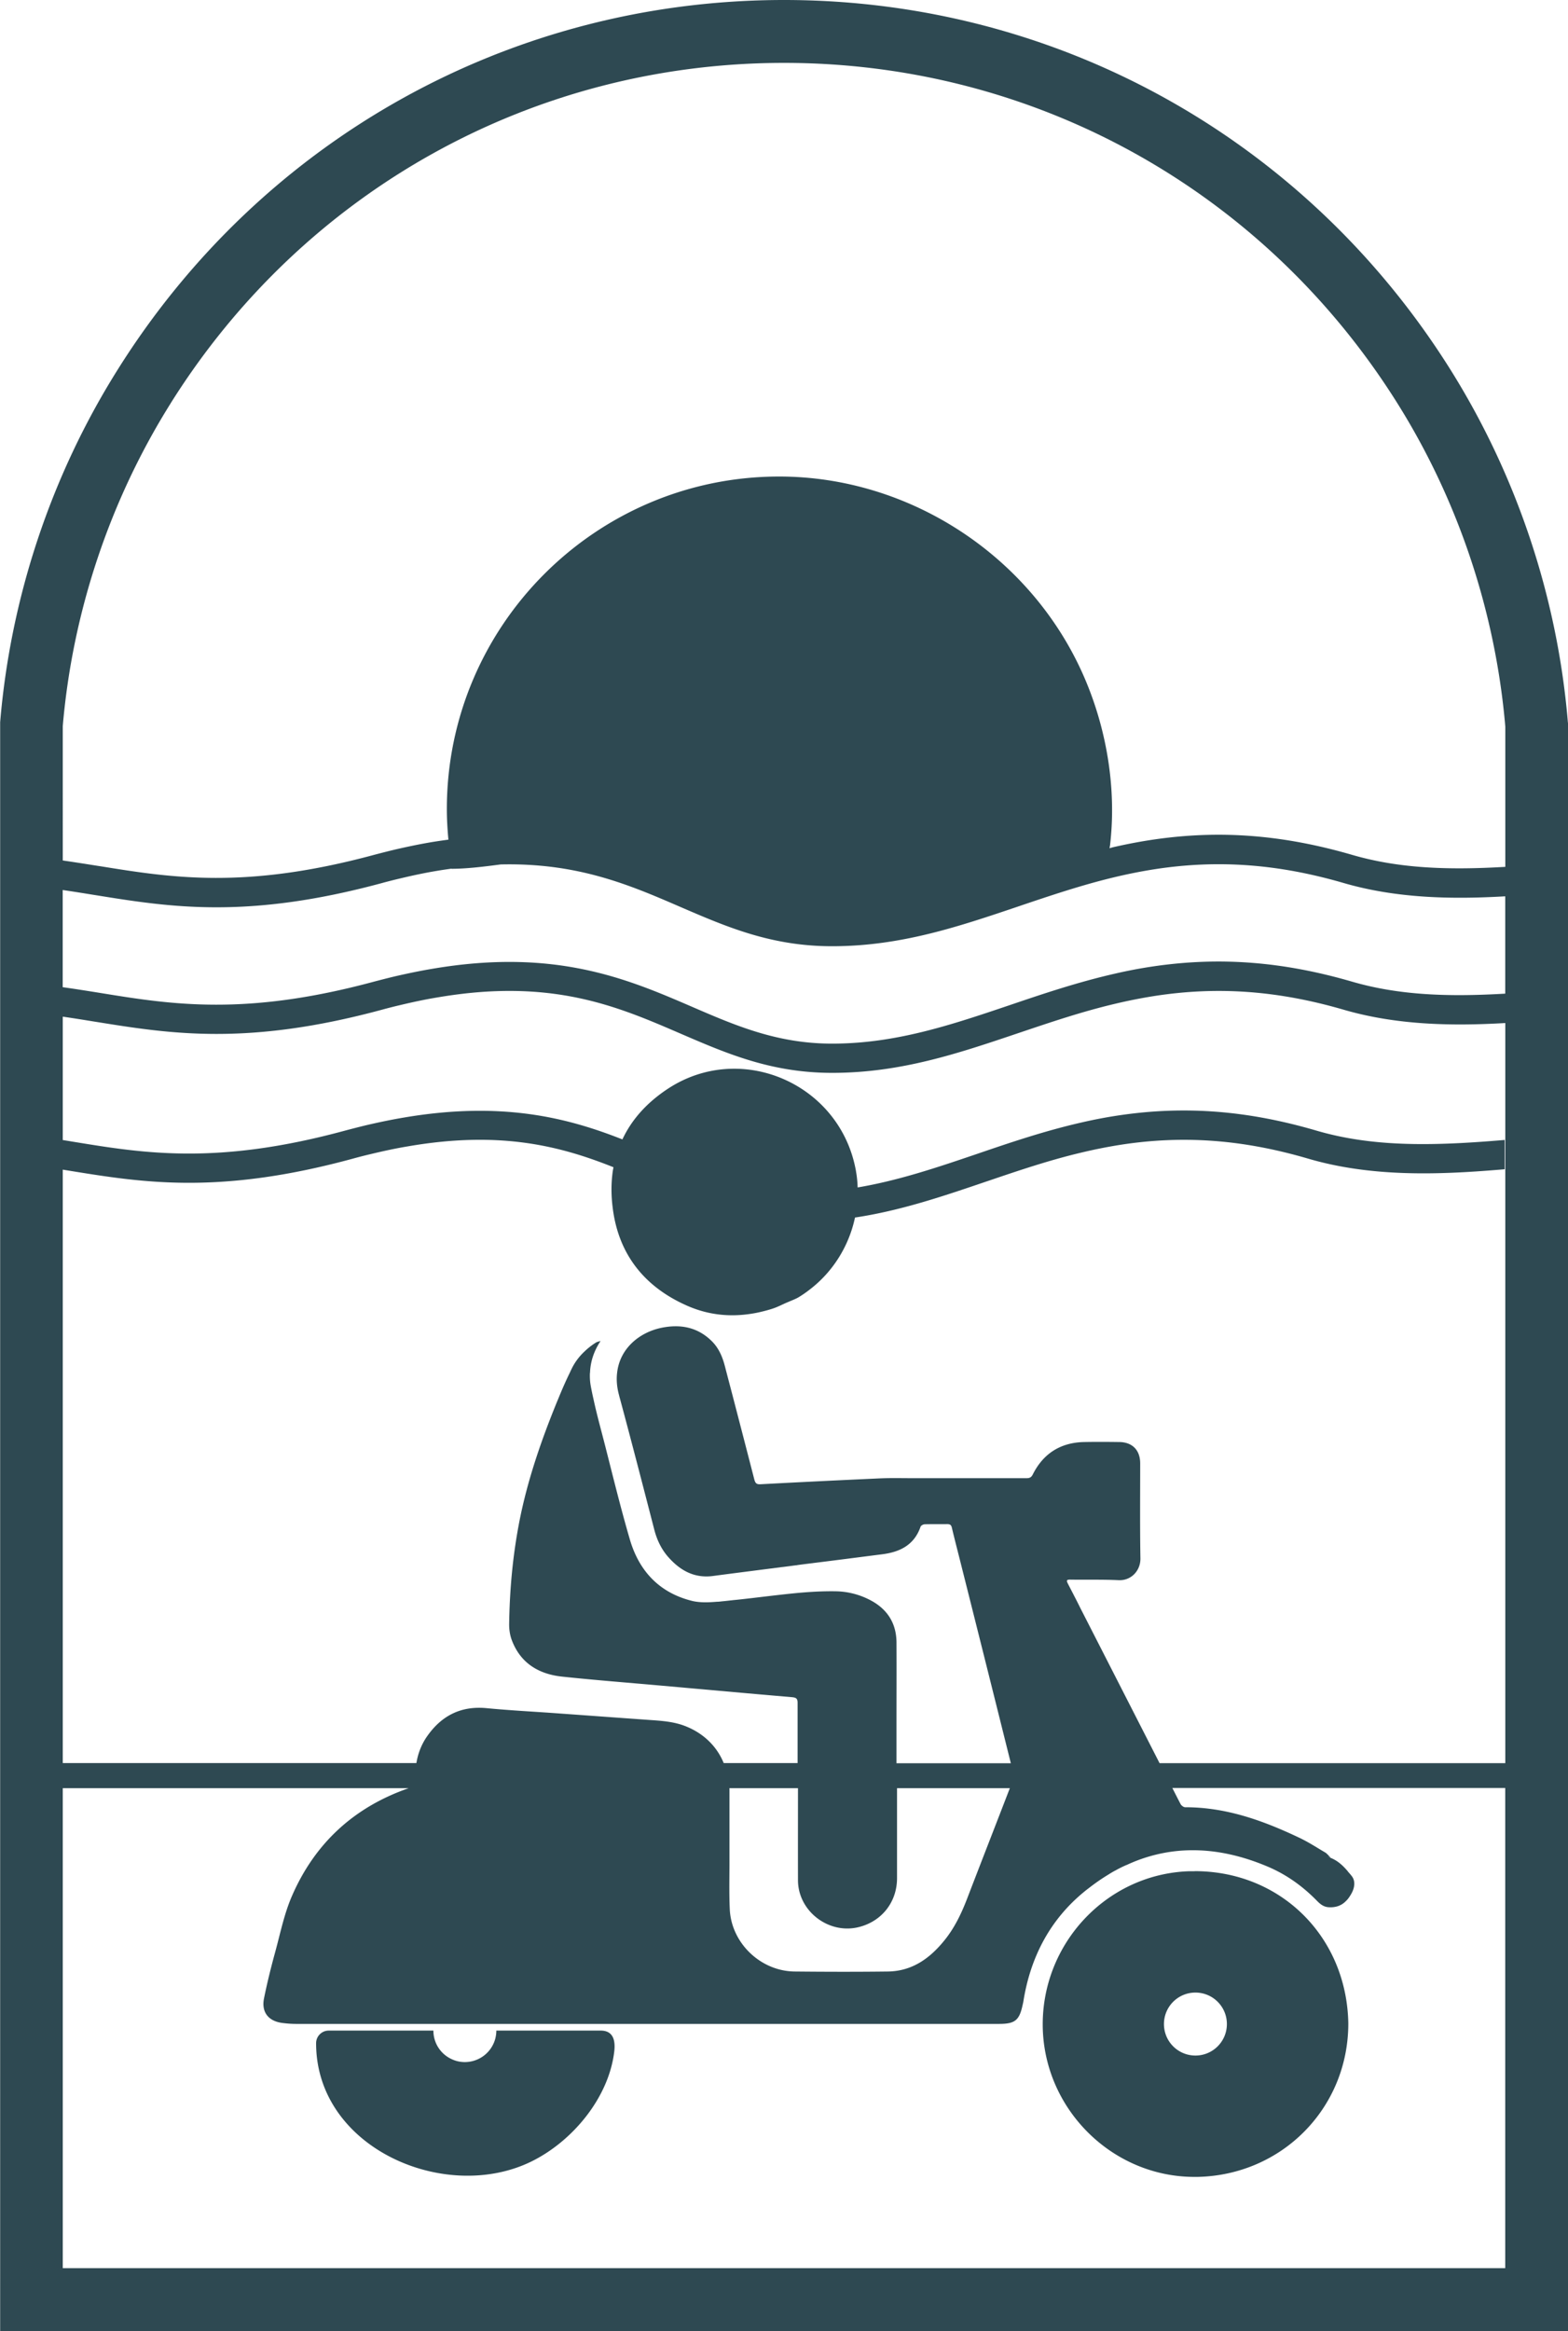 <svg xmlns="http://www.w3.org/2000/svg" id="Livello_2" data-name="Livello 2" viewBox="0 0 201.84 299.89"><defs><style>.cls-1{fill:#2e4952;stroke-width:0}</style></defs><g id="Livello_1-2" data-name="Livello 1"><path d="M201.83 92.98c-1.33-16.07-6.56-31.76-15.11-45.41C168.04 17.79 135.97 0 100.92 0S33.8 17.79 15.13 47.58C6.58 61.19 1.36 76.86.02 92.9v206.99h201.83V92.98ZM93.88 230.03h8.84c0 3.94-.01 7.89 0 11.83 0 3.93 3.85 6.93 7.68 6.07 3.04-.69 5.06-3.19 5.07-6.31v-11.59h14.52c-1.84 4.77-3.7 9.53-5.53 14.29-.74 1.91-1.62 3.73-2.92 5.32-1.86 2.29-4.13 3.92-7.22 3.97-4.01.05-8.01.04-12.02 0-4.38-.04-8.16-3.65-8.36-8.01-.1-2.19-.03-4.4-.04-6.6v-8.78c0-.07-.01-.13-.01-.2Zm55.38-3.23c-3.39-6.64-6.78-13.27-10.17-19.9-.26-.53-.53-1.06-.8-1.58-.27-.53-.55-1.06-.82-1.59-.27-.51-.08-.54.36-.53 2.05.03 4.11-.03 6.16.07 1.63.08 2.84-1.24 2.81-2.81-.07-4.07-.03-8.15-.03-12.22 0-1.68-.99-2.71-2.66-2.74-1.52-.02-3.05-.03-4.58 0-3.02.07-5.24 1.48-6.59 4.18-.21.41-.45.47-.84.47h-14.57c-1.46 0-2.92-.04-4.39.03-5.08.23-10.17.48-15.24.75-.52.03-.67-.14-.8-.61-.89-3.46-1.79-6.92-2.69-10.38-.29-1.12-.59-2.24-.88-3.36-.08-.29-.15-.59-.23-.88-.32-1.23-.82-2.37-1.76-3.26-1.81-1.74-4-2.12-6.37-1.64-2.85.58-5.38 2.65-5.73 5.78-.11.87-.04 1.84.24 2.87.04.16.08.33.13.49 1.51 5.6 2.96 11.21 4.41 16.82.33 1.28.87 2.44 1.72 3.44 1.54 1.78 3.39 2.86 5.85 2.53 2.47-.33 4.95-.64 7.42-.96.09 0 .19-.03.29-.03.15-.03.29-.04.45-.06.18-.03.34-.04.52-.07.11-.02.23-.03.34-.04l1.16-.15c.18-.03.34-.04.52-.07.05 0 .1 0 .15-.02.49-.07.97-.13 1.46-.19.13-.02.26-.03.39-.05.08 0 .16-.02.24-.03l.73-.09 2.38-.3c1.91-.24 3.81-.49 5.71-.73 2.3-.29 4.13-1.19 4.95-3.55.05-.15.34-.3.51-.31.97-.03 1.95 0 2.92-.02.37 0 .52.11.6.47.36 1.52.76 3.04 1.14 4.56 2.16 8.57 4.31 17.15 6.45 25.73H115.4v-4.77c0-3.6.02-7.21 0-10.81-.03-2.39-1.13-4.17-3.22-5.32a9.9 9.9 0 0 0-4.55-1.22c-1.71-.03-3.43.07-5.13.23-1.95.19-3.89.43-5.84.66h-.02c-.76.09-1.54.18-2.3.25-.13.02-.24.03-.37.04h-.03c-.05.02-.09.02-.14.02-.32.04-.63.07-.95.1-.13.02-.27.03-.4.04s-.08 0-.11 0c-1.08.09-2.18.14-3.19-.09-4.22-1.02-6.87-3.81-8.07-7.91-1.17-4-2.16-8.05-3.19-12.09-.51-2-1.07-3.99-1.5-6-.12-.52-.23-1.05-.33-1.58-.1-.52-.14-1.03-.13-1.55v-.02c0-.08 0-.14.02-.22.05-1.43.51-2.81 1.36-4.08-.21.07-.44.1-.61.21-.54.34-1.04.73-1.5 1.18a7.6 7.6 0 0 0-1.53 2.02c-.11.22-.22.45-.32.67-.54 1.1-1.03 2.23-1.49 3.36-.06.14-.12.29-.18.43-2.02 4.95-3.76 9.98-4.8 15.23-.87 4.42-1.28 8.89-1.34 13.38 0 .69.11 1.41.36 2.05 1.13 2.95 3.49 4.34 6.49 4.65 4.22.45 8.43.77 12.66 1.15 5.63.5 11.26 1.01 16.89 1.49.55.05.74.18.73.76v7.72h-9.51c-.87-2.13-2.56-3.81-4.9-4.74-1.51-.6-3.08-.7-4.67-.81-3.81-.27-7.61-.55-11.41-.82-3.19-.24-6.39-.39-9.58-.7-3.23-.3-5.7.94-7.54 3.51-.79 1.09-1.25 2.29-1.46 3.56H8.08v-76.34c.18.03.36.06.55.09l.25.04c9.5 1.54 19.32 3.14 36.53-1.54.79-.22 1.58-.42 2.35-.6 1.75-.42 3.31-.75 4.77-.99 11.89-2.05 19.62-.03 26.44 2.69-.05.26-.1.53-.13.8-.17 1.38-.17 2.82.02 4.34.72 6.06 4.12 10.31 9.72 12.73 2.68 1.15 5.42 1.41 8.17.97q.48-.075.96-.18c.56-.13 1.12-.27 1.68-.45.44-.14.87-.33 1.29-.53.26-.12.52-.24.79-.35.45-.2.91-.36 1.32-.6.48-.29.93-.6 1.37-.94 3.06-2.31 5.12-5.66 5.9-9.32 5.86-.88 11.25-2.71 16.87-4.62l.27-.09c3.8-1.29 7.74-2.63 11.85-3.61 1.74-.42 3.4-.75 5.08-1.02 8.11-1.27 15.82-.71 24.28 1.77 8.09 2.37 16.64 2.08 24.67 1.41l.61-.05v-3.77l-.72.06c-8.99.74-16.43.81-23.51-1.26-8.82-2.58-16.84-3.21-25.24-1.99-1.65.24-3.31.55-5.08.96-4.72 1.08-9.14 2.58-13.47 4.06-5.12 1.74-10.06 3.4-15.27 4.28-.02-.66-.08-1.33-.2-2-.03-.23-.08-.46-.13-.69-2.32-10.84-14.84-16.09-24.09-10.01-2.71 1.78-4.67 3.97-5.86 6.52-7.05-2.78-15.49-4.96-28.13-2.81-1.51.25-3.15.59-4.87.99-.87.21-1.76.44-2.67.68-16.45 4.47-25.86 2.94-34.97 1.45l-.37-.06c-.34-.06-.69-.11-1.03-.17v-15.87c1.31.19 2.62.4 3.97.62l.26.04c9.57 1.54 19.46 3.14 36.81-1.54.8-.22 1.59-.42 2.36-.6 1.76-.42 3.33-.75 4.8-.99 14.71-2.52 23.12 1.11 31.25 4.62 6.05 2.61 11.76 5.08 19.59 5.08 8.85 0 16.25-2.51 24.1-5.16l.27-.09c3.83-1.29 7.8-2.63 11.94-3.61 1.75-.42 3.43-.75 5.12-1.02 8.17-1.27 15.94-.71 24.46 1.77 6.79 1.97 13.9 2.1 20.76 1.7v95.21h-44.51ZM58.11 111.74v.02c1.89 0 4.07-.26 6.34-.56 9.91-.23 16.58 2.63 23.07 5.44 6.05 2.61 11.76 5.08 19.59 5.08 8.84 0 16.25-2.51 24.1-5.16l.29-.1c3.83-1.29 7.78-2.62 11.92-3.61 1.75-.42 3.42-.75 5.12-1.02 8.16-1.27 15.94-.71 24.46 1.77 6.79 1.97 13.9 2.1 20.76 1.7v12.52c-7.32.43-13.65.22-19.71-1.54-8.88-2.58-16.96-3.21-25.43-1.99a61 61 0 0 0-5.11.96c-4.75 1.08-9.21 2.58-13.57 4.06-7.53 2.54-14.64 4.94-22.83 4.94-7.07 0-12.43-2.32-18.1-4.77-8.19-3.53-17.48-7.54-33.28-4.87-1.52.25-3.17.59-4.91.99-.88.21-1.77.44-2.69.68-16.57 4.47-26.05 2.94-35.23 1.45l-.37-.06c-1.45-.23-2.94-.47-4.46-.68v-12.5c1.31.19 2.62.4 3.97.62l.26.04c9.57 1.54 19.46 3.14 36.81-1.54.8-.22 1.59-.42 2.36-.6 1.76-.42 3.33-.75 4.8-.99.63-.11 1.23-.19 1.84-.28M21.96 51.89c17.19-27.42 46.71-43.8 78.96-43.8s61.77 16.38 78.96 43.79c7.84 12.5 12.63 26.88 13.89 41.6v18.03c-7.32.43-13.65.22-19.71-1.54-8.88-2.58-16.96-3.21-25.43-1.99-1.66.24-3.33.55-5.11.95-.24.05-.46.12-.7.18.03-.15.06-.3.08-.47.17-1.51.26-3.04.25-4.57-.02-5.84-1.32-11.77-3.63-17.06-6.74-15.43-22.37-25.71-39.22-25.71-23.59 0-42.78 19.19-42.78 42.78 0 1.33.08 2.63.2 3.93-.65.09-1.3.18-1.98.29-1.53.25-3.18.59-4.91.99-.88.21-1.77.44-2.69.68-16.56 4.47-26.05 2.94-35.23 1.46l-.34-.05c-1.46-.23-2.96-.47-4.49-.69V93.4c1.26-14.69 6.06-29.04 13.89-41.52ZM8.08 291.8v-61.77H52.6c-6.98 2.42-12.03 7.03-14.99 13.8-1.01 2.29-1.51 4.8-2.17 7.22-.55 2-1.05 4.01-1.46 6.04-.34 1.73.55 2.88 2.3 3.13.6.08 1.22.13 1.83.13h90.47c2.09 0 2.64-.45 3.07-2.5.03-.13.06-.25.08-.37.9-5.69 3.42-10.54 7.88-14.17.18-.15.36-.29.55-.43.87-.68 1.76-1.29 2.65-1.82l.03-.03c.24-.13.46-.28.71-.4.48-.27.96-.51 1.45-.72h.02c.96-.45 1.92-.81 2.91-1.1 4.86-1.42 9.97-.94 15.31 1.33 2.39 1.02 4.46 2.51 6.28 4.37.42.43.86.79 1.51.83.97.06 1.7-.24 2.25-.82l.08-.08c.02 0 .02-.02.02-.03.04-.03.07-.07.1-.1.18-.23.35-.48.5-.76.4-.73.52-1.59.02-2.22s-.05-.07-.08-.1c-.13-.16-.24-.29-.39-.45v-.02c-.6-.72-1.3-1.39-2.22-1.76s0-.02 0-.02h-.02c-.03-.04-.07-.07-.1-.11v-.03h-.03c-.04-.03-.07-.07-.11-.11v-.03h-.01c-.15-.14-.28-.3-.45-.4-.98-.57-1.94-1.2-2.96-1.71-.05-.03-.1-.06-.15-.08h-.02s-.04-.03-.07-.04q-.03-.03-.06-.03c-4.68-2.23-9.48-3.97-14.77-3.96-.2 0-.49-.22-.59-.41-.36-.69-.71-1.38-1.06-2.07h42.85v61.77H8.08Z" class="cls-1"/><path d="M153.77 240.71h-.66c-10.68.33-19.14 9.39-18.88 20.18.27 10.55 9.02 19.14 19.52 19.14h.39c10.91-.22 19.44-8.89 19.42-19.77-.21-11.15-8.71-19.56-19.78-19.56Zm.11 23.71c-2.24 0-4.05-1.81-4.05-4.05s1.81-4.05 4.05-4.05 4.05 1.81 4.05 4.05-1.81 4.05-4.05 4.05m-76.56-3.21H63.89c0 .35-.05.7-.13 1.02a4.056 4.056 0 0 1-3.92 3.03c-.59 0-1.14-.12-1.64-.35a4.02 4.02 0 0 1-2.41-3.7H42.31c-.89 0-1.62.73-1.62 1.62 0 13.51 16.63 20.64 27.69 15.23 5.28-2.58 9.98-8.18 10.69-14.16.18-1.51-.19-2.69-1.74-2.69Z" class="cls-1"/></g></svg>